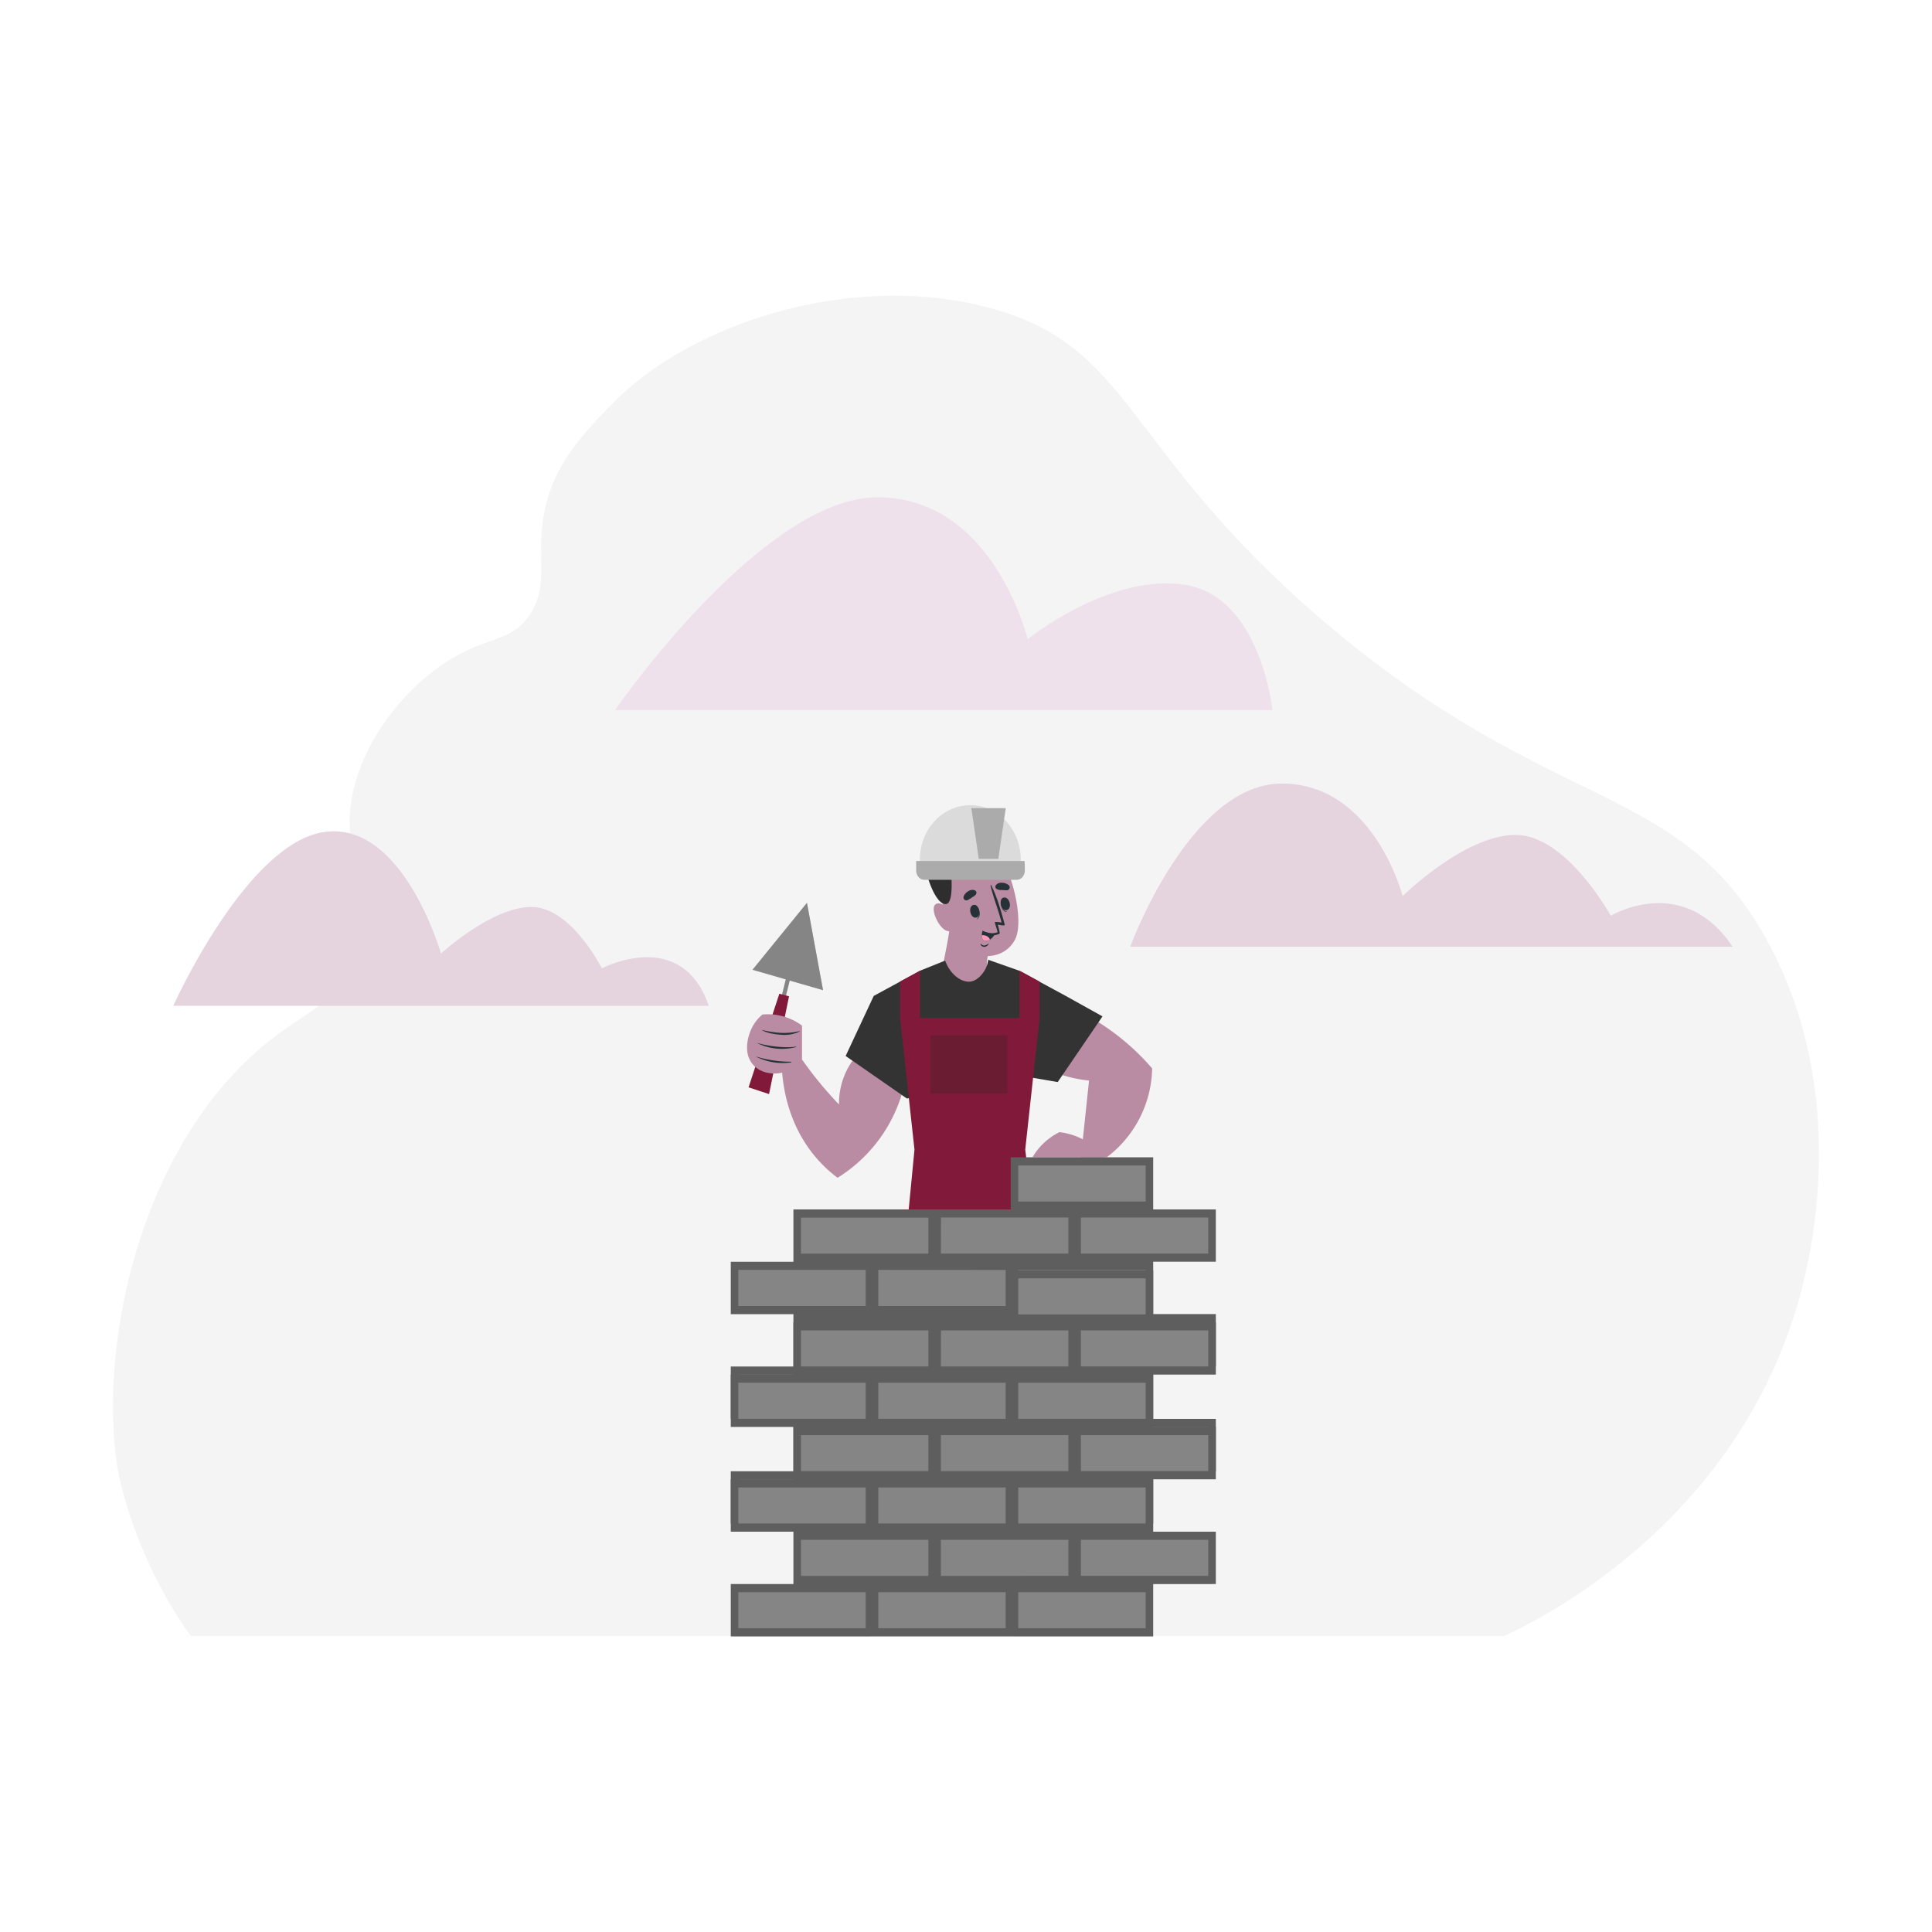 <svg xmlns="http://www.w3.org/2000/svg" viewBox="0 0 1000 1000"><defs><style>.cls-1{isolation:isolate;}.cls-2{fill:#f4f4f4;}.cls-3{fill:#e5d3de;}.cls-4{fill:#efe1eb;}.cls-5{fill:#ba8ca4;}.cls-6{fill:none;stroke:#ff98b9;stroke-linecap:round;stroke-linejoin:round;stroke-width:0;}.cls-7{fill:#2d2e2d;}.cls-8{fill:#263238;}.cls-9{fill:#ff98b9;}.cls-10{fill:#dbdbdb;}.cls-11{fill:#acabab;}.cls-12,.cls-14{fill:#858585;}.cls-13{fill:#811a3a;}.cls-14{opacity:0.4;mix-blend-mode:color-burn;}.cls-15{fill:#333;}.cls-16{fill:#691c32;}.cls-17{fill:#5e5e5e;}</style></defs><title>Vector Smart Object</title><g class="cls-1"><g id="Speech_Bubble" data-name="Speech Bubble"><path class="cls-2" d="M98.72,846.76H778.55c15.76-7.19,120.48-57.14,153.06-175.89,6.3-23,25.22-104.35-15.61-181.56C870.43,403.13,803.81,423.18,684.45,321c-104.33-89.36-97.68-142.57-174.13-162.14-72.55-18.58-154.3,9.94-192.91,49.64C302,224.34,287.14,239.59,282,263.77c-5.15,24,3.06,38.77-8.19,54.94-9.36,13.44-19.78,10.34-39.44,21.85C206.3,357,180,393.09,181,427.34c.75,26.29,17,31.34,13.79,52.75-4,26.93-31.7,41.46-49.45,54.18-69.79,50-94.86,156.44-84.7,224.55C60.67,758.82,67.23,802.68,98.72,846.76Z"/><path class="cls-3" d="M896.78,490H585s30.91-84.43,78.48-84.43S726,463.81,726,463.81s32.09-31.66,58.46-31.66S833.73,474,833.73,474,871,451.49,896.78,490Z"/><path class="cls-4" d="M658.64,367.58H318.29s76-110.19,136-110.19,77.63,73.46,77.63,73.46,42.28-34.28,81.46-28.16S658.64,367.58,658.64,367.58Z"/><path class="cls-3" d="M366.87,520.62H89.68s38-84.75,78.57-90.05,60,63,60,63,26.18-24.13,46.78-24.13,36.49,31.78,36.49,31.78S352.75,479.42,366.87,520.62Z"/><path class="cls-5" d="M510.75,499.33c0,.07,0,.16,0,.25a13.49,13.49,0,0,1-2.34-.08C493.23,497.86,493,478.34,493,478.34l6,.77,15.11,5.07a57.74,57.74,0,0,0-3.37,13.66A7.33,7.33,0,0,0,510.75,499.33Z"/><path class="cls-6" d="M496.62,490s0,0,0,0"/><path class="cls-5" d="M505.27,513.62c-5.4.8-13.81-8.08-16.84-14.95-.2-.47.89-5.16,1.95-10.91.63-3.5,1.26-7.4,1.56-11,.06-.74,2.47.84,2.47.84l4.57,1.52,15.11,5.07a57.74,57.74,0,0,0-3.37,13.66,7.33,7.33,0,0,0,0,1.49c0,.07,0,.16,0,.25C511,502.43,510.5,512.85,505.27,513.62Z"/><path class="cls-5" d="M487.21,454.29c-1.9,8.19,3.93,31.1,10,35.88,8.79,6.93,22.4,6.71,28.08-3.68,5.52-10.07-2.61-39.78-9.31-44C506.1,436.17,490,442.18,487.21,454.29Z"/><path class="cls-5" d="M493.47,472.85s-5.91-7-9.14-4.86,1.67,12.68,5.79,13.81a4.07,4.07,0,0,0,5.24-2.66Z"/><path class="cls-5" d="M485.81,471a.06.06,0,0,0,0,.11c2.9.88,4.6,3.35,5.87,5.94-.92-1-2.11-1.42-3.4-.31a.08.08,0,0,0,.08.14,2.53,2.53,0,0,1,2.83.63,12.57,12.57,0,0,1,1.51,2.1c.15.24.59.07.47-.21l0-.06C492.89,475.73,489.67,471,485.81,471Z"/><path class="cls-7" d="M521.68,442.72c-3,4.44-12.29,3.75-13.32,3.6a31.14,31.14,0,0,1-7.8-2.23,9.6,9.6,0,0,1-8.25,8s1.44,15-2.42,15.8c-5.89,1.22-12-18.34-11-22.65s5.78-6.4,5.78-6.4-.28-3.12,2.75-6.67c3.35-3.94,18.09-2.77,18.09-2.77a13.17,13.17,0,0,1,2.52-5.55,3.71,3.71,0,0,1,5.33-.65,8.94,8.94,0,0,0-.63,3.91c.22,4.43,3.72,3.68,2.86-.2a6.25,6.25,0,0,0-2.23-3.71C521.83,429.79,524.48,438.57,521.68,442.72Z"/><path class="cls-8" d="M506.39,470c0-.07-.14.13-.11.22.56,2,.87,4.38-.78,5.5-.05,0,0,.13,0,.11C507.69,475,507.24,471.8,506.39,470Z"/><path class="cls-8" d="M504.06,468.35c-3.3.56-1.93,7.12,1.13,6.6S506.83,467.87,504.06,468.35Z"/><path class="cls-8" d="M517.94,467.13c0-.08.18.06.2.15.35,2,1.11,4.32,3.09,4.62.06,0,.07.11,0,.11C518.93,472.16,518,469.12,517.94,467.13Z"/><path class="cls-8" d="M519.31,464.63c3.22-.93,4.84,5.57,1.86,6.43S516.62,465.41,519.31,464.63Z"/><path class="cls-8" d="M500.85,465.89c.85-.42,1.56-.94,2.35-1.43s1.67-.91,2.13-1.91a1.41,1.41,0,0,0-.58-1.63,3.5,3.5,0,0,0-3.54.37,5.16,5.16,0,0,0-2.45,2.79A1.51,1.51,0,0,0,500.85,465.89Z"/><path class="cls-8" d="M521.16,460.8c-.94,0-1.81-.08-2.75-.13a4.45,4.45,0,0,1-2.77-.68,1.4,1.4,0,0,1-.27-1.7,3.48,3.48,0,0,1,3.28-1.36,5.13,5.13,0,0,1,3.49,1.28A1.51,1.51,0,0,1,521.16,460.8Z"/><path class="cls-8" d="M507.6,488.55c.59.38,1.21.93,2,.84a5.5,5.5,0,0,0,2.08-1,.08.08,0,0,1,.11.09,2.81,2.81,0,0,1-2.35,1.64,2.22,2.22,0,0,1-2-1.46C507.37,488.57,507.51,488.5,507.6,488.55Z"/><path class="cls-8" d="M508.47,482a7,7,0,0,0,5.26,2.12,9,9,0,0,0,2.51-.4,2.27,2.27,0,0,0,.46-.16,3.75,3.75,0,0,0,.43-.16.52.52,0,0,0,.32-.54h0a.73.73,0,0,0-.06-.21h0l0-.18c-.29-1.57-.93-3.92-.93-3.92.63.17,3.82.87,3.6.06-1.81-6.68-3.83-14.11-7-20.38a.19.19,0,0,0-.36.13c1.49,6.49,4.11,12.68,5.71,19.17a13,13,0,0,0-3.47-.31c-.21.11,1.33,4.52,1.4,5.24a.14.14,0,0,1,0,.07c-2.55.89-4.7.51-7.62-.73C508.44,481.72,508.31,481.89,508.47,482Z"/><path class="cls-8" d="M515.15,483.13a8.42,8.42,0,0,1-2.75,3.24,3.8,3.8,0,0,1-2.22.6c-1.71-.08-2.06-1.56-2-2.9a9.45,9.45,0,0,1,.32-2.1A10.86,10.86,0,0,0,515.15,483.13Z"/><path class="cls-9" d="M512.4,486.37a3.8,3.8,0,0,1-2.22.6c-1.71-.08-2.06-1.56-2-2.9C509.93,483.88,511.9,484.71,512.4,486.37Z"/><path class="cls-10" d="M528.33,446c0-.37,0-.73,0-1.1,0-15.54-11.69-28.14-26.11-28.14s-26.11,12.6-26.11,28.14c0,.37,0,.73.06,1.1Z"/><polygon class="cls-11" points="516.73 444.52 506.61 444.52 502.76 418.29 520.58 418.29 516.73 444.52"/><path class="cls-11" d="M530.47,450.52c0,2.69-1.88,4.87-4.18,4.87H478.38c-2.3,0-4.18-2.18-4.18-4.87h0v-4.87h56.12s.15,2.18.15,4.87Z"/><path class="cls-5" d="M444.31,545.31a37.37,37.37,0,0,0-5.79,8.2,38.4,38.4,0,0,0-4.25,18.16c-1.67-1.73-3.35-3.53-5-5.41a190.24,190.24,0,0,1-14.12-17.84l-10.44,5c.6,9.5,3.29,28.89,17.6,45.67a69.76,69.76,0,0,0,11.22,10.53,77.49,77.49,0,0,0,35.53-53Z"/><path class="cls-5" d="M548.35,518.84a123,123,0,0,1,48,34.17,59,59,0,0,1-23.5,46H559.48q2.1-19.87,4.21-39.73a65.66,65.66,0,0,1-35.54-14.68Z"/><path class="cls-5" d="M571.6,599A34.4,34.4,0,0,0,548.35,586,33.34,33.34,0,0,0,534.42,599Z"/><polygon class="cls-12" points="426.01 512.51 408.77 507.53 408.77 507.58 404.7 523.91 402.67 523.32 406.7 506.94 389.47 501.96 417.51 467.48 417.67 467.27 426.01 512.51"/><polygon class="cls-13" points="403.39 514.35 387.46 562.81 398.06 566.3 408.4 515.68 403.39 514.35"/><polygon class="cls-14" points="426.01 512.51 408.77 507.53 408.77 507.58 407.75 507.24 417.51 467.48 417.67 467.27 426.01 512.51"/><path class="cls-5" d="M415.13,548.42V530.87a29.73,29.73,0,0,0-7.29-4,30.16,30.16,0,0,0-13.17-1.77,21.14,21.14,0,0,0-6,8c-.63,1.49-4.74,11.21,1.06,17.91,4.26,4.91,11.38,5.36,16.32,3.9A17.65,17.65,0,0,0,415.13,548.42Z"/><path class="cls-15" d="M570.65,526.08l-23.18,34-15.08-2.59-63,11.09-31.69-22,14.55-31.1,13.59-7.38,10.37-5.66,13-5.23c2.79,7.7,9.14,11.83,13.77,10.73,3-.71,5.61-3.68,6.95-6.18a13.89,13.89,0,0,0,1.55-5l16.17,5.7,10.38,5.66,13.62,7.38Z"/><polygon class="cls-13" points="473.33 595.04 468.37 646.48 501.53 646.48 502.01 642.88 502.63 646.48 537.03 646.48 530.66 595.04 538.1 526.91 538.08 526.91 538.09 526.9 538.09 508.08 527.71 502.43 527.71 526.91 476.25 526.91 476.25 502.43 465.88 508.08 465.88 526.9 465.89 526.91 473.33 595.04"/><rect class="cls-16" x="481.71" y="535.88" width="39.69" height="30.07"/><rect class="cls-12" x="485.07" y="628.08" width="69.84" height="22.88"/><rect class="cls-12" x="412.63" y="628.08" width="69.84" height="22.88"/><rect class="cls-12" x="380.2" y="763.59" width="69.84" height="22.88"/><rect class="cls-12" x="557.52" y="736.49" width="69.84" height="22.88"/><rect class="cls-12" x="485.07" y="736.49" width="69.84" height="22.88"/><rect class="cls-12" x="412.63" y="736.49" width="69.84" height="22.88"/><rect class="cls-12" x="525.1" y="709.39" width="69.84" height="22.88"/><rect class="cls-12" x="452.65" y="709.39" width="69.84" height="22.88"/><rect class="cls-12" x="380.2" y="709.39" width="69.84" height="22.88"/><rect class="cls-12" x="557.52" y="682.28" width="69.84" height="22.88"/><rect class="cls-12" x="485.07" y="682.28" width="69.84" height="22.88"/><rect class="cls-12" x="412.63" y="682.28" width="69.84" height="22.88"/><rect class="cls-12" x="525.1" y="655.18" width="69.84" height="22.88"/><rect class="cls-12" x="452.65" y="655.18" width="69.84" height="22.88"/><rect class="cls-12" x="525.1" y="601.15" width="69.84" height="22.88"/><rect class="cls-12" x="380.2" y="655.18" width="69.84" height="22.88"/><rect class="cls-12" x="557.52" y="628.08" width="69.84" height="22.88"/><rect class="cls-12" x="525.1" y="763.59" width="69.84" height="22.88"/><rect class="cls-12" x="380.2" y="765.54" width="69.84" height="22.88"/><rect class="cls-12" x="557.52" y="738.44" width="69.84" height="22.88"/><rect class="cls-12" x="485.07" y="738.44" width="69.84" height="22.88"/><rect class="cls-12" x="412.63" y="738.44" width="69.84" height="22.88"/><rect class="cls-12" x="525.1" y="711.34" width="69.84" height="22.88"/><rect class="cls-12" x="452.65" y="711.34" width="69.84" height="22.88"/><rect class="cls-12" x="380.2" y="711.34" width="69.84" height="22.88"/><rect class="cls-12" x="525.1" y="765.54" width="69.84" height="22.88"/><rect class="cls-12" x="452.65" y="763.59" width="69.84" height="22.88"/><path class="cls-17" d="M629.32,653.07V626H596.89V599H523.14V626H410.67v27.1H378.25v27.1h32.42v27.11H378.25v27.1h32.42v27.1H378.25v27.1H596.89v-27.1h32.43v-27.1H596.89v-27.1h32.43V680.17H596.89v-27.1ZM527.05,603.26H593v18.66H527.05Zm-40,26.93H553v18.66H487ZM553,703.06H487V684.39H553Zm40,8.44v18.66H527.05V711.5ZM454.61,730.16V711.5h65.92v18.66Zm25.9,8.44v18.66H414.58V738.6Zm-65.93-35.54V684.39h65.93v18.67ZM527.05,676V657.29H593V676Zm-6.52-18.67V676H454.61V657.29Zm-105.95-27.1h65.93v18.66H414.58ZM382.16,676V657.29h65.92V676Zm0,54.2V711.5h65.92v18.66Zm65.92,54.2H382.16V765.7h65.92Zm72.45,0H454.61V765.7h65.92ZM487,757.26V738.6H553v18.66Zm106,27.1H527.05V765.7H593ZM625.4,738.6v18.66H559.48V738.6Zm0-54.21v18.67H559.48V684.39Zm-65.92-35.54V630.19H625.4v18.66Z"/><rect class="cls-12" x="485.07" y="686.5" width="69.84" height="22.88"/><rect class="cls-12" x="412.63" y="686.5" width="69.84" height="22.88"/><rect class="cls-12" x="380.2" y="822.01" width="69.84" height="22.88"/><rect class="cls-12" x="557.52" y="794.91" width="69.84" height="22.88"/><rect class="cls-12" x="485.07" y="794.91" width="69.84" height="22.88"/><rect class="cls-12" x="412.63" y="794.91" width="69.84" height="22.88"/><rect class="cls-12" x="525.1" y="767.81" width="69.84" height="22.88"/><rect class="cls-12" x="452.65" y="767.81" width="69.84" height="22.88"/><rect class="cls-12" x="380.2" y="767.81" width="69.84" height="22.88"/><rect class="cls-12" x="557.52" y="740.7" width="69.84" height="22.88"/><rect class="cls-12" x="485.07" y="740.7" width="69.84" height="22.88"/><rect class="cls-12" x="412.63" y="740.7" width="69.84" height="22.88"/><rect class="cls-12" x="525.1" y="713.6" width="69.84" height="22.88"/><rect class="cls-12" x="452.65" y="713.6" width="69.84" height="22.88"/><rect class="cls-12" x="525.1" y="659.57" width="69.84" height="22.88"/><rect class="cls-12" x="380.2" y="713.6" width="69.84" height="22.88"/><rect class="cls-12" x="557.52" y="686.5" width="69.84" height="22.88"/><rect class="cls-12" x="525.1" y="822.01" width="69.84" height="22.88"/><rect class="cls-12" x="380.2" y="823.96" width="69.84" height="22.88"/><rect class="cls-12" x="557.52" y="796.86" width="69.84" height="22.88"/><rect class="cls-12" x="485.07" y="796.86" width="69.84" height="22.88"/><rect class="cls-12" x="412.63" y="796.86" width="69.84" height="22.88"/><rect class="cls-12" x="525.1" y="769.75" width="69.84" height="22.88"/><rect class="cls-12" x="452.65" y="769.75" width="69.84" height="22.88"/><rect class="cls-12" x="380.2" y="769.75" width="69.84" height="22.88"/><rect class="cls-12" x="525.1" y="823.96" width="69.84" height="22.88"/><rect class="cls-12" x="452.65" y="822.01" width="69.84" height="22.88"/><path class="cls-17" d="M629.32,711.49v-27.1H596.89V657.46H523.14v26.93H410.67v27.1H378.25v27.1h32.42v27.1H378.25V792.8h32.42v27.1H378.25V847H596.89V819.9h32.43V792.8H596.89V765.69h32.43v-27.1H596.89v-27.1ZM527.05,661.68H593v18.66H527.05Zm-40,26.93H553v18.66H487ZM553,761.47H487V742.81H553Zm40,8.45v18.65H527.05V769.92ZM454.61,788.57V769.92h65.92v18.65Zm25.9,8.45v18.66H414.58V797Zm-65.93-35.55V742.81h65.93v18.66Zm112.47-27.1V715.71H593v18.66Zm-6.52-18.66v18.66H454.61V715.71Zm-105.95-27.1h65.93v18.66H414.58Zm-32.42,45.76V715.71h65.92v18.66Zm0,54.2V769.92h65.92v18.65Zm65.92,54.21H382.16V824.12h65.92Zm72.45,0H454.61V824.12h65.92ZM487,815.68V797H553v18.66Zm106,27.1H527.05V824.12H593ZM625.4,797v18.66H559.48V797Zm0-54.21v18.66H559.48V742.81Zm-65.92-35.54V688.61H625.4v18.66Z"/><path class="cls-8" d="M391.45,546.91c-.06,0-.09.06,0,.08a30.54,30.54,0,0,0,17.95,2.93c.2,0,.23-.36,0-.36A62.85,62.85,0,0,1,391.45,546.91Z"/><path class="cls-8" d="M392.11,539.86c-.06,0-.1.09,0,.12a28.58,28.58,0,0,0,19.78,2c.23-.06.37-.35.1-.3C407.42,542.62,397.55,541.58,392.11,539.86Z"/><path class="cls-8" d="M413.74,533.69c-6.48,1.62-12.84,1-19.27-.57a.07.07,0,0,0,0,.13c2.94,1.63,7.14,2.21,10.45,2.38a17.76,17.76,0,0,0,8.92-1.71C413.91,533.86,413.88,533.65,413.74,533.69Z"/></g></g></svg>
